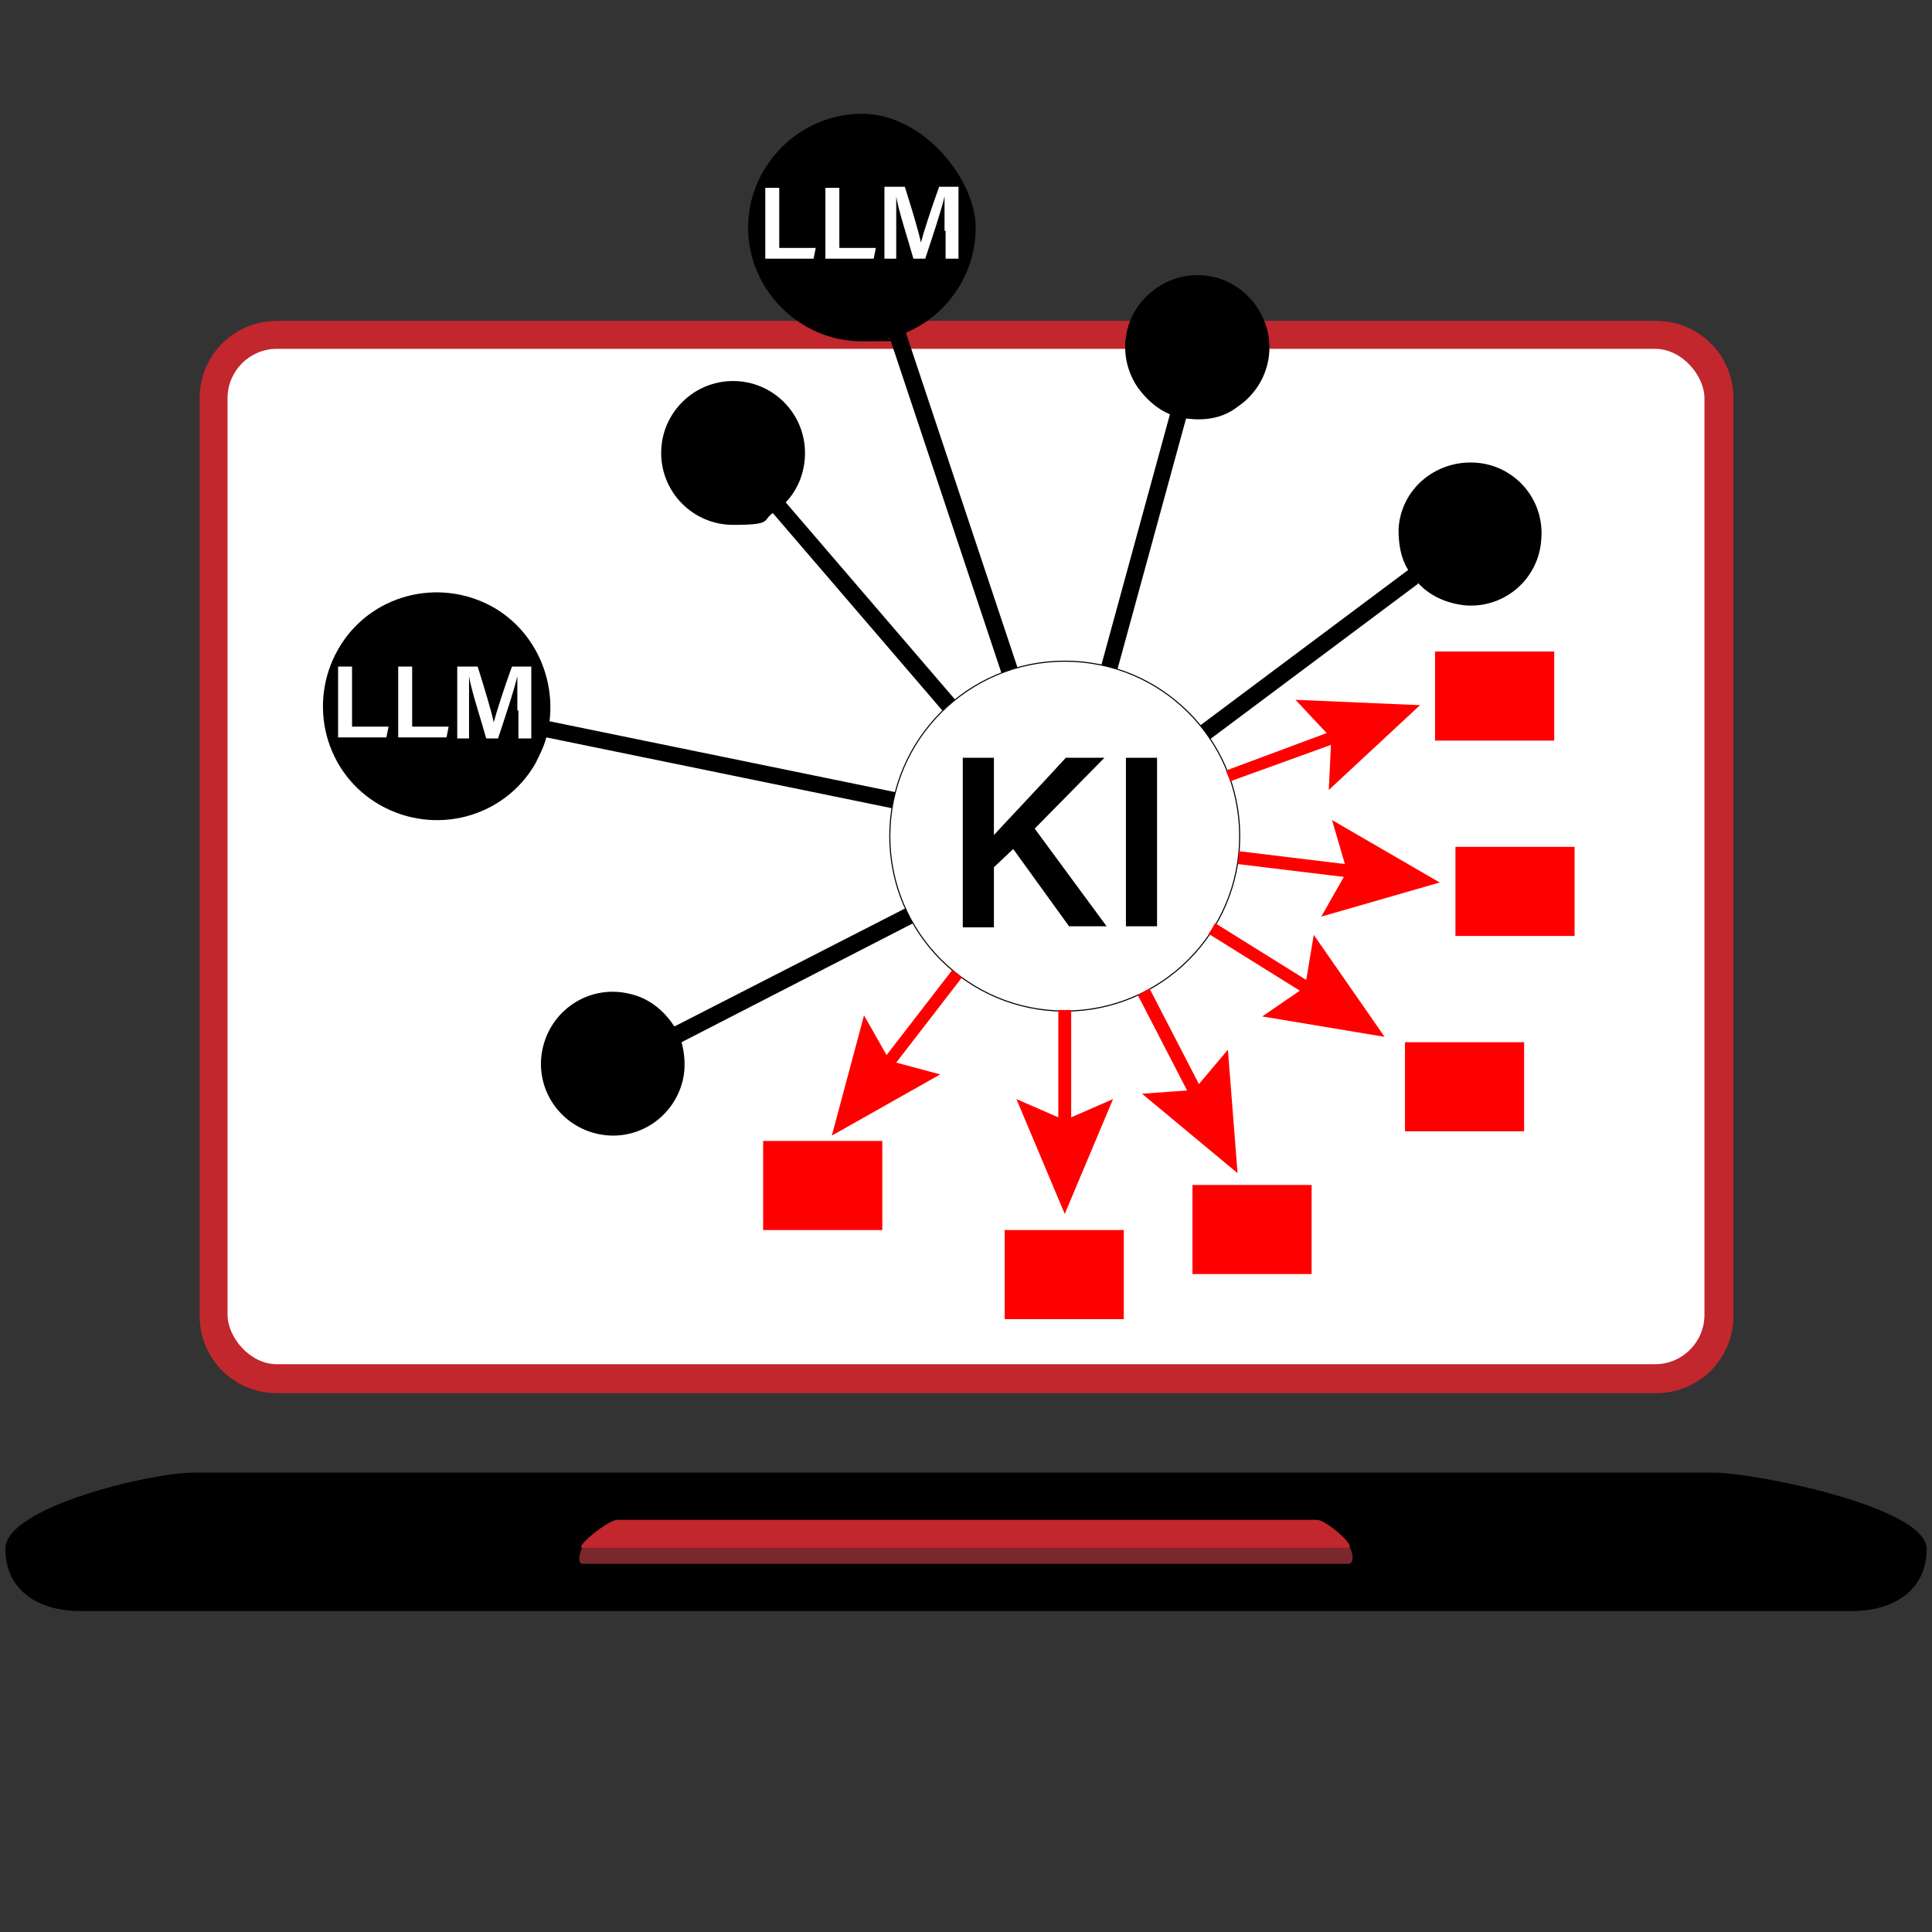 <?xml version="1.0" encoding="UTF-8"?>
<svg xmlns="http://www.w3.org/2000/svg" id="Ebene_1" version="1.1" viewBox="0 0 180 180">
  <rect x="0" y="0" width="180" height="180" fill="#333333" stroke="none"/>
  <defs>
    <style>
      .st0 {
        fill: #7a272d;
      }

      .st1 {
        fill: #c1272d;
      }

      .st2, .st3 {
        fill: #fff;
      }

      .st4 {
        fill: red;
      }

      .st3 {
        stroke: #000;
        stroke-miterlimit: 10;
        stroke-width: .1px;
      }
    </style>
  </defs>
  <g>
    <path class="st1" d="M25.8,29.9h128.5c4,0,7.2,3.2,7.2,7.2v85.5c0,4-3.2,7.2-7.2,7.2H25.8c-4,0-7.2-3.2-7.2-7.2V37.1c0-4,3.2-7.2,7.2-7.2Z"></path>
    <rect class="st2" x="21.2" y="32.5" width="137.6" height="94.6" rx="4.6" ry="4.6"></rect>
    <path d="M172.5,150.1H7.5c-3.9,0-7-1.9-7-5.8h0c0-3.9,13.6-7.1,17.5-7.1h141.6c3.9,0,19.9,3.2,19.9,7.1h0c0,3.9-3.1,5.8-7,5.8Z"></path>
    <g>
      <path class="st0" d="M125.8,144.1s0,0-.1,0H54.3s0,0,0,0c-.4.7-.5,1.6,0,1.6h71.3c.6,0,.5-1,.1-1.6Z"></path>
      <path class="st1" d="M125.6,144.2c0,0,0,0,.1,0,.5-.3-2.2-2.6-3-2.6H57.5c-.8,0-3.8,2.4-3.3,2.6,0,0,0,0,0,0h71.3Z"></path>
    </g>
  </g>
  <g>
    <g>
      <path d="M84.4,31c3.8-1.6,6.5-5.4,6.5-9.8s-4.8-10.6-10.6-10.6-10.6,4.8-10.6,10.6,4.8,10.6,10.6,10.6,1.8-.1,2.6-.3l10.4,31.2c.5-.2,1-.4,1.5-.5l-10.4-31.2Z"></path>
      <path d="M51.2,67.2c.5-4.1-1.4-8.4-5.2-10.6-5.1-2.9-11.6-1.2-14.5,3.9s-1.2,11.6,3.9,14.5c5.1,2.9,11.6,1.2,14.5-3.9.4-.8.8-1.6,1-2.4l32.2,6.6c0-.5.2-1,.3-1.5l-32.2-6.6Z"></path>
      <path d="M73.3,46.7c1.1-1.2,1.7-2.8,1.7-4.5,0-3.7-3-6.7-6.7-6.7s-6.7,3-6.7,6.7,3,6.7,6.7,6.7,2.7-.4,3.7-1.1l15.8,18.4c.4-.4.8-.7,1.2-1l-15.8-18.4Z"></path>
      <path d="M62.8,95.6c-.9-1.4-2.3-2.6-4.1-3-3.6-.9-7.2,1.3-8.1,4.9-.9,3.6,1.3,7.2,4.9,8.1s7.2-1.3,8.1-4.9c.3-1.2.2-2.5-.1-3.6l21.6-11.1c-.3-.5-.5-.9-.7-1.4l-21.5,11Z"></path>
      <path d="M132.1,54.3c1.1,1.2,2.6,1.9,4.4,2.1,3.7.3,6.9-2.5,7.1-6.2.3-3.7-2.5-6.9-6.2-7.1s-6.9,2.5-7.1,6.2c0,1.4.2,2.7.9,3.8l-19.4,14.5c.3.4.7.8.9,1.3l19.4-14.5Z"></path>
      <path d="M110.6,39c1.6.2,3.3,0,4.7-1.1,3.1-2.1,3.9-6.2,1.8-9.3-2.1-3.1-6.2-3.9-9.3-1.8-3.1,2.1-3.9,6.2-1.8,9.3.8,1.1,1.8,2,3,2.5l-6.4,23.4c.5.1,1,.3,1.5.4l6.4-23.4Z"></path>
    </g>
    <circle class="st3" cx="99.2" cy="77.9" r="16.3"></circle>
    <g>
      <path class="st2" d="M31.5,62.1h1.3v5.6h3.4l-.2,1h-4.5v-6.7Z"></path>
      <path class="st2" d="M37.1,62.1h1.3v5.6h3.4l-.2,1h-4.5v-6.7Z"></path>
      <path class="st2" d="M48.2,66.2c0-1.2,0-2.4,0-3.2h0c-.3,1.3-1.1,3.7-1.8,5.8h-1.1c-.5-1.8-1.4-4.5-1.6-5.8h0c0,.8,0,2.2,0,3.3v2.5h-1.1v-6.7h1.9c.6,1.9,1.3,4.2,1.5,5.2h0c.2-.8,1-3.3,1.7-5.2h1.8v6.7h-1.2v-2.6Z"></path>
    </g>
    <g>
      <path class="st2" d="M71.3,17.5h1.3v5.6h3.4l-.2,1h-4.5v-6.7Z"></path>
      <path class="st2" d="M76.9,17.5h1.3v5.6h3.4l-.2,1h-4.5v-6.7Z"></path>
      <path class="st2" d="M88,21.5c0-1.2,0-2.4,0-3.2h0c-.3,1.3-1.1,3.7-1.8,5.8h-1.1c-.5-1.8-1.4-4.5-1.6-5.8h0c0,.8,0,2.2,0,3.3v2.5h-1.1v-6.7h1.9c.6,1.9,1.3,4.2,1.5,5.2h0c.2-.8,1-3.3,1.7-5.2h1.8v6.7h-1.2v-2.6Z"></path>
    </g>
    <g>
      <path d="M89.7,70.6h2.9v7.2c1.1-1.2,4.6-4.9,6.7-7.2h3.6l-6.5,6.6,6.7,9.1h-3.5l-5.2-7.2-1.8,1.7v5.6h-2.9v-15.7Z"></path>
      <path d="M107.8,70.6v15.7h-2.9v-15.7h2.9Z"></path>
    </g>
    <rect class="st4" x="71.1" y="106.3" width="11.1" height="8.3"></rect>
    <rect class="st4" x="93.6" y="114.6" width="11.1" height="8.3"></rect>
    <rect class="st4" x="111.1" y="110.4" width="11.1" height="8.3"></rect>
    <rect class="st4" x="130.9" y="97.1" width="11.1" height="8.3"></rect>
    <rect class="st4" x="135.6" y="78.9" width="11.1" height="8.3"></rect>
    <rect class="st4" x="133.7" y="60.7" width="11.1" height="8.3"></rect>
    <g>
      <path class="st4" d="M89.7,91.1c-.3-.2-.6-.5-1-.7l-6.1,7.9-2.1-3.7-3,11.2,10.1-5.7-4.1-1.1,6.1-7.9Z"></path>
      <path class="st4" d="M134.1,82.2l-10-5.8,1.2,4.1-9.9-1.2c0,.4,0,.8-.1,1.2l9.9,1.2-2.1,3.7,11.1-3.2Z"></path>
      <path class="st4" d="M114.2,71.7c.1.4.3.7.4,1.1l9.4-3.4-.2,4.2,8.5-7.9-11.6-.5,2.9,3.1-9.4,3.5Z"></path>
      <path class="st4" d="M121.7,91.3l-8.5-5.3c-.2.4-.4.7-.6,1l8.5,5.3-3.5,2.4,11.4,1.9-6.6-9.5-.7,4.2Z"></path>
      <path class="st4" d="M99.8,94.1c-.2,0-.4,0-.6,0s-.4,0-.6,0v10l-3.9-1.7,4.5,10.7,4.5-10.7-3.9,1.7v-10Z"></path>
      <path class="st4" d="M111.7,101l-4.6-8.9c-.4.2-.7.4-1.1.6l4.6,8.9-4.2.3,8.9,7.4-.9-11.5-2.7,3.2Z"></path>
    </g>
  </g>
</svg>

